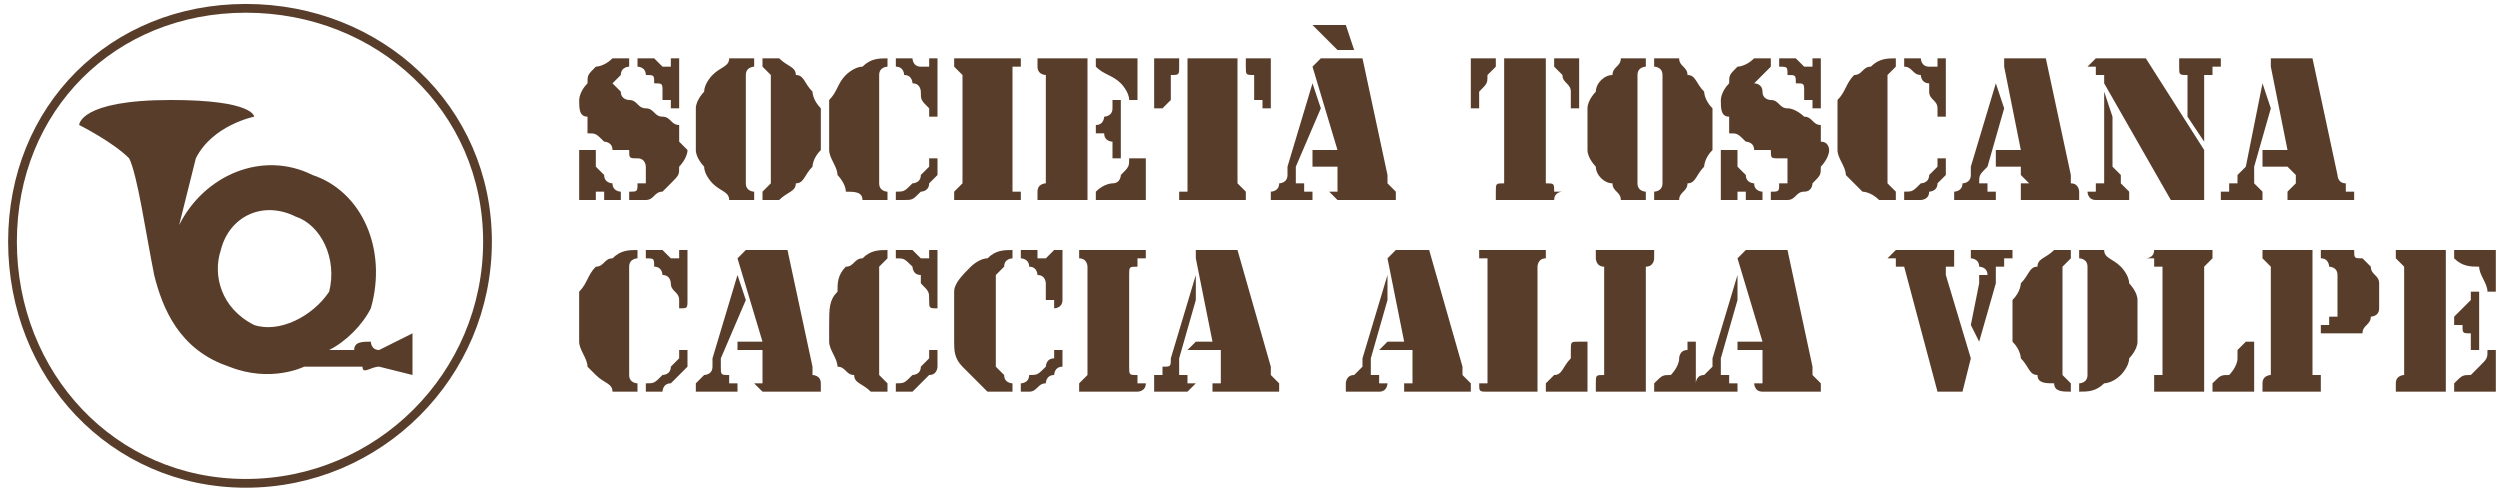 <?xml version="1.0" encoding="UTF-8"?>
<!DOCTYPE svg PUBLIC "-//W3C//DTD SVG 1.1//EN" "http://www.w3.org/Graphics/SVG/1.1/DTD/svg11.dtd">
<!-- Creator: CorelDRAW X7 -->
<svg xmlns="http://www.w3.org/2000/svg" xml:space="preserve" width="300px" height="59px" version="1.1" style="shape-rendering:geometricPrecision; text-rendering:geometricPrecision; image-rendering:optimizeQuality; fill-rule:evenodd; clip-rule:evenodd"
viewBox="0 0 299 59"
 xmlns:xlink="http://www.w3.org/1999/xlink">
 <defs>
  <style type="text/css">
   <![CDATA[
    .str0 {stroke:#593D2B;stroke-width:1.05}
    .fil1 {fill:none}
    .fil2 {fill:#593D2B}
    .fil0 {fill:#593D2B;fill-rule:nonzero}
   ]]>
  </style>
 </defs>
 <g id="Livello_x0020_1">
  <g id="_294874104">
   <path class="fil0" d="M75 7c-1,0 -2,0 -2,0 -1,1 -2,1 -2,1 -1,1 -1,1 -1,2 -1,1 -1,2 -1,2 0,1 0,2 1,2 0,1 0,1 0,2 1,0 1,0 2,1 0,0 1,0 1,1 1,0 1,0 2,0 0,1 0,1 1,1 0,0 0,0 0,0 1,0 1,1 1,1 0,0 0,1 0,1 0,0 0,1 0,1 0,0 0,0 -1,0 0,1 0,1 -1,1l0 1c1,0 2,0 2,0 1,0 1,-1 2,-1 0,0 1,-1 1,-1 1,-1 1,-1 1,-2 0,0 1,-1 1,-2 0,0 -1,-1 -1,-1 0,-1 0,-1 0,-2 -1,0 -1,-1 -2,-1 -1,0 -1,-1 -2,-1 -1,0 -1,-1 -2,-1 0,0 -1,0 -1,-1 0,0 0,0 0,0 -1,-1 -1,-1 -1,-1 0,0 1,-1 1,-1 0,0 0,0 0,0 0,-1 1,-1 1,-1l0 -1zm6 1c0,0 0,0 0,0 0,0 0,-1 0,-1 0,0 0,0 0,0 0,0 -1,0 -1,0 0,0 0,0 0,0 0,0 0,0 0,0 0,0 0,1 0,1 -1,0 -1,0 -1,0 0,0 0,0 0,0 0,0 -1,-1 -1,-1 0,0 -1,0 -1,0 0,0 -1,0 -1,0l0 1c0,0 1,0 1,1 1,0 1,0 1,1 1,0 1,0 1,1 0,0 0,0 0,1 0,0 0,0 1,0 0,0 0,1 0,1 0,0 0,0 0,0 0,0 1,0 1,0 0,-1 0,-1 0,-1 0,0 0,0 0,0l0 -4zm-12 15c0,0 0,0 0,0 0,0 0,1 0,1 0,0 0,0 1,0 0,0 0,0 0,0 0,0 0,0 0,0 0,0 0,0 1,0 0,0 0,0 0,-1 0,0 0,0 0,0 0,0 1,0 1,0 0,1 0,1 0,1 1,0 1,0 1,0 0,0 1,0 1,0l0 -1c0,0 -1,0 -1,-1 0,0 -1,0 -1,-1 0,0 -1,-1 -1,-1 0,-1 0,-1 0,-1 0,-1 0,-1 0,-1 0,0 0,0 -1,0 0,0 0,0 0,0 0,0 0,0 0,0 -1,0 -1,0 -1,0 0,1 0,1 0,1l0 4zm21 -16c-1,0 -2,0 -3,0 0,1 -1,1 -2,2 0,0 -1,1 -1,2 0,0 -1,1 -1,2 0,1 0,2 0,3 0,0 0,1 0,2 0,1 1,2 1,2 0,1 1,2 1,2 1,1 2,1 2,2 1,0 2,0 3,0l0 -1c0,0 -1,0 -1,-1 0,0 0,0 0,0 0,0 0,-1 0,-1l0 -11c0,0 0,-1 0,-1 0,0 0,0 0,0 0,-1 1,-1 1,-1l0 -1zm1 17c1,0 2,0 2,0 1,-1 2,-1 2,-2 1,0 1,-1 2,-2 0,0 0,-1 1,-2 0,-1 0,-2 0,-2 0,-1 0,-2 0,-3 -1,-1 -1,-2 -1,-2 -1,-1 -1,-2 -2,-2 0,-1 -1,-1 -2,-2 0,0 -1,0 -2,0l0 1c0,0 0,0 1,1 0,0 0,0 0,0 0,0 0,1 0,1l0 11c0,0 0,1 0,1 0,0 0,0 0,0 -1,1 -1,1 -1,1l0 1zm16 -16c1,0 1,1 1,1 1,0 1,1 1,1 1,0 1,1 1,1 0,1 0,1 1,2 0,0 0,0 0,0 0,0 0,0 0,1 0,0 0,0 0,0 1,0 1,0 1,0 0,-1 0,-1 0,-1 0,0 0,0 0,0 0,0 0,0 0,0l0 -5c0,0 0,0 0,-1 0,0 0,0 0,0 0,0 0,0 0,0 0,0 0,0 -1,0 0,0 0,0 0,0 0,0 0,0 0,0 0,0 0,1 0,1 -1,0 -1,0 -1,0 0,0 0,0 0,0 -1,0 -1,-1 -1,-1 -1,0 -1,0 -1,0 -1,0 -1,0 -1,0l0 1zm4 12c0,0 -1,1 -1,1 0,1 -1,1 -1,1 -1,1 -1,1 -2,1l0 1c1,0 1,0 1,0 1,0 1,0 2,-1 0,0 1,0 1,-1 0,0 1,-1 1,-1 0,0 0,-1 0,-1 0,0 0,0 0,-1 0,0 0,0 0,0 0,0 0,0 -1,0 0,0 0,0 0,0 0,0 0,0 0,0 0,0 0,1 0,1zm-5 3c0,0 -1,0 -1,-1 0,0 0,0 0,0 0,-1 0,-1 0,-1l0 -11c0,0 0,0 0,-1 0,0 0,0 0,0 0,-1 1,-1 1,-1l0 -1c-1,0 -2,0 -3,1 -1,0 -2,1 -2,1 -1,1 -1,2 -2,3 0,1 0,3 0,4 0,1 0,2 0,2 0,1 1,2 1,3 0,0 1,1 1,2 1,0 2,0 2,1 1,0 2,0 3,0l0 -1zm15 -13c0,-1 0,-1 0,-1 0,0 0,0 0,0 0,0 0,0 0,-1 1,0 1,0 1,0 0,0 0,0 0,0 0,0 0,0 0,-1 0,0 0,0 0,0 -1,0 -1,0 -1,0 0,0 0,0 0,0l-6 0c0,0 0,0 0,0 0,0 -1,0 -1,0 0,0 0,0 0,0 0,1 0,1 0,1 0,0 0,0 0,0 0,0 0,0 0,0 1,1 1,1 1,1 0,0 0,0 0,0 0,0 0,0 0,1l0 11c0,1 0,1 0,1 0,0 0,0 0,0 0,0 0,0 -1,1 0,0 0,0 0,0 0,0 0,0 0,0 0,0 0,0 0,1 0,0 0,0 0,0 0,0 1,0 1,0 0,0 0,0 0,0l6 0c0,0 0,0 0,0 0,0 0,0 1,0 0,0 0,0 0,0 0,-1 0,-1 0,-1 0,0 0,0 0,0 0,0 0,0 -1,0 0,-1 0,-1 0,-1 0,0 0,0 0,0 0,0 0,0 0,-1l0 -11zm3 -2c0,0 0,0 0,0 0,0 0,0 0,0 0,1 1,1 1,1 0,0 0,0 0,0 0,0 0,0 0,1l0 11c0,1 0,1 0,1 0,0 0,0 0,0 0,0 -1,0 -1,1 0,0 0,0 0,0 0,0 0,0 0,0 0,0 0,0 0,1 0,0 0,0 0,0 0,0 0,0 0,0 0,0 1,0 1,0l5 0 0 -17 -5 0c0,0 -1,0 -1,0 0,0 0,0 0,0 0,0 0,0 0,0 0,1 0,1 0,1zm7 0c1,1 2,1 3,2 0,0 1,1 1,2 0,0 0,0 0,0 0,0 1,0 1,0 0,0 0,0 0,0 0,0 0,0 0,0 0,0 0,0 0,0l0 -5 -5 0 0 1zm0 16l6 0 0 -5c0,0 0,0 0,0 0,0 0,0 0,0 -1,0 -1,0 -1,0 0,0 0,0 0,0 0,0 0,0 0,0 0,0 -1,0 -1,0 0,0 0,0 0,0 0,1 0,1 -1,2 0,0 0,1 -1,1 0,0 -1,0 -2,1l0 1zm0 -8c1,0 1,0 1,0 0,1 1,1 1,1 0,0 0,1 0,1 0,0 0,0 0,0 0,0 0,1 0,1 0,0 1,0 1,0 0,0 0,0 0,0 0,-1 0,-1 0,-1 0,0 0,0 0,0 0,0 0,0 0,0l0 -5c0,0 0,0 0,0 0,0 0,-1 0,-1 0,0 0,0 0,0 0,0 0,0 0,0 0,0 -1,0 -1,0 0,0 0,0 0,0 0,0 0,1 0,1 0,0 0,0 0,0 0,1 -1,1 -1,1 0,0 0,1 -1,1l0 1zm11 5c0,1 0,1 0,1 0,0 0,0 0,0 0,0 0,0 0,1 -1,0 -1,0 -1,0 0,0 0,0 0,0 0,0 0,0 0,1 0,0 0,0 0,0 1,0 1,0 1,0 0,0 0,0 0,0l6 0c0,0 0,0 0,0 0,0 1,0 1,0 0,0 0,0 0,0 0,-1 0,-1 0,-1 0,0 0,0 0,0 0,0 0,0 0,0 -1,-1 -1,-1 -1,-1 0,0 0,0 0,0 0,0 0,0 0,-1l0 -14 -6 0 0 14zm10 -14l-3 0 0 1c0,1 0,1 1,1 0,1 0,1 0,2 0,0 0,1 0,1 0,0 0,0 1,0 0,1 0,1 0,1 0,0 0,0 0,0 0,0 1,0 1,0 0,0 0,0 0,0 0,0 0,0 0,0 0,-1 0,-1 0,-1l0 -5zm-14 5c0,0 0,0 0,1 0,0 0,0 0,0 0,0 0,0 0,0 1,0 1,0 1,0 0,0 0,0 0,0 0,0 0,0 1,-1 0,0 0,0 0,0 0,0 0,-1 0,-1 0,-1 0,-1 0,-2 1,0 1,0 1,-1l0 -1 -3 0 0 5zm19 -2l0 0 -3 10c0,1 0,1 0,1 0,1 -1,1 -1,1 0,0 0,0 0,0 0,1 -1,1 -1,1 0,0 0,0 0,0 0,0 0,0 0,0 0,0 0,0 0,1 0,0 0,0 0,0 0,0 1,0 1,0 0,0 0,0 0,0l3 0c0,0 0,0 0,0 0,0 0,0 1,0 0,0 0,-1 0,-1 0,0 0,0 0,0 0,0 0,0 -1,0 0,0 0,0 0,0 0,-1 0,-1 0,-1 -1,0 -1,0 -1,0 0,-1 0,-1 0,-2l3 -7 -1 -3zm3 11c0,1 0,1 0,1 0,0 0,0 0,0 0,0 0,1 0,1 0,0 0,0 0,0 0,0 -1,0 -1,0 0,0 1,1 1,1 0,0 0,0 0,0 0,0 0,0 1,0l5 0c0,0 0,0 0,0 1,0 1,0 1,0 0,0 0,0 0,0 0,0 0,-1 0,-1 0,0 0,0 0,0 0,0 0,0 0,0 0,0 -1,-1 -1,-1 0,0 0,0 0,0 0,0 0,-1 0,-1l-3 -14 -5 0 -1 1 3 10 -3 0 0 2 3 0 0 1zm1 -18l-4 0 3 3 2 0 -1 -3zm19 18c0,1 0,1 0,1 0,0 0,0 0,0 -1,0 -1,0 -1,1 0,0 0,0 0,0 0,0 0,0 0,0 0,0 0,0 0,1 0,0 0,0 0,0 0,0 0,0 0,0 0,0 0,0 0,0l7 0c0,0 0,0 0,0 0,0 0,0 0,0 0,0 0,0 0,0 0,-1 1,-1 1,-1 0,0 -1,0 -1,0 0,0 0,0 0,0 0,-1 0,-1 -1,-1 0,0 0,0 0,0 0,0 0,0 0,-1l0 -14 -5 0 0 14zm9 -14l-3 0 0 1c1,1 1,1 1,1 0,1 1,1 1,2 0,0 0,1 0,1 0,0 0,0 0,0 0,1 0,1 0,1 0,0 1,0 1,0 0,0 0,0 0,0 0,0 0,0 0,0 0,0 0,0 0,0 0,-1 0,-1 0,-1l0 -5zm-13 5c0,0 0,0 0,1 0,0 0,0 0,0 0,0 0,0 0,0 0,0 0,0 0,0 1,0 1,0 1,0 0,0 0,0 0,-1 0,0 0,0 0,0 0,0 0,-1 0,-1 1,-1 1,-1 1,-2 0,0 0,0 1,-1l0 -1 -3 0 0 5zm21 -5c-1,0 -2,0 -3,0 0,1 -1,1 -1,2 -1,0 -2,1 -2,2 0,0 -1,1 -1,2 0,1 0,2 0,3 0,0 0,1 0,2 0,1 1,2 1,2 0,1 1,2 2,2 0,1 1,1 1,2 1,0 2,0 3,0l0 -1c0,0 -1,0 -1,-1 0,0 0,0 0,0 0,0 0,-1 0,-1l0 -11c0,0 0,-1 0,-1 0,0 0,0 0,0 0,-1 1,-1 1,-1l0 -1zm1 17c1,0 2,0 3,0 0,-1 1,-1 1,-2 1,0 1,-1 2,-2 0,0 0,-1 1,-2 0,-1 0,-2 0,-2 0,-1 0,-2 0,-3 -1,-1 -1,-2 -1,-2 -1,-1 -1,-2 -2,-2 0,-1 -1,-1 -1,-2 -1,0 -2,0 -3,0l0 1c0,0 1,0 1,1 0,0 0,0 0,0 0,0 0,1 0,1l0 11c0,0 0,1 0,1 0,0 0,0 0,0 0,1 -1,1 -1,1l0 1zm14 -17c-1,0 -2,0 -2,0 -1,1 -2,1 -2,1 -1,1 -1,1 -1,2 -1,1 -1,2 -1,2 0,1 0,2 1,2 0,1 0,1 0,2 1,0 1,0 2,1 0,0 1,0 1,1 1,0 1,0 2,0 0,1 0,1 1,1 0,0 0,0 1,0 0,0 0,1 0,1 0,0 0,1 0,1 0,0 0,1 0,1 0,0 0,0 -1,0 0,1 0,1 -1,1l0 1c1,0 2,0 2,0 1,0 1,-1 2,-1 1,0 1,-1 1,-1 1,-1 1,-1 1,-2 0,0 1,-1 1,-2 0,0 0,-1 -1,-1 0,-1 0,-1 0,-2 -1,0 -1,-1 -2,-1 0,0 -1,-1 -2,-1 -1,0 -1,-1 -2,-1 0,0 -1,0 -1,-1 0,0 0,0 0,0 0,-1 -1,-1 -1,-1 0,0 1,-1 1,-1 0,0 0,0 0,0 1,-1 1,-1 1,-1l0 -1zm6 1c0,0 0,0 0,0 0,0 0,-1 0,-1 0,0 0,0 0,0 0,0 -1,0 -1,0 0,0 0,0 0,0 0,0 0,0 0,0 0,0 0,1 0,1 -1,0 -1,0 -1,0 0,0 0,0 0,0 0,0 -1,-1 -1,-1 0,0 -1,0 -1,0 0,0 -1,0 -1,0l0 1c1,0 1,0 1,1 1,0 1,0 1,1 1,0 1,0 1,1 0,0 0,0 0,1 0,0 0,0 1,0 0,0 0,1 0,1 0,0 0,0 0,0 0,0 1,0 1,0 0,-1 0,-1 0,-1 0,0 0,0 0,0l0 -4zm-12 15c0,0 0,0 0,0 0,0 0,1 0,1 0,0 1,0 1,0 0,0 0,0 0,0 0,0 0,0 0,0 0,0 0,0 1,0 0,0 0,0 0,-1 0,0 0,0 0,0 0,0 1,0 1,0 0,1 0,1 0,1 1,0 1,0 1,0 1,0 1,0 1,0l0 -1c0,0 -1,0 -1,-1 0,0 -1,0 -1,-1 0,0 -1,-1 -1,-1 0,-1 0,-1 0,-1 0,-1 0,-1 0,-1 0,0 0,0 -1,0 0,0 0,0 0,0 0,0 0,0 0,0 -1,0 -1,0 -1,0 0,1 0,1 0,1l0 4z"/>
   <path class="fil0" d="M228 8c1,0 1,1 2,1 0,0 0,1 1,1 0,0 0,1 0,1 0,1 1,1 1,2 0,0 0,0 0,0 0,0 0,0 0,1 0,0 0,0 1,0 0,0 0,0 0,0 0,-1 0,-1 0,-1 0,0 0,0 0,0 0,0 0,0 0,0l0 -5c0,0 0,0 0,-1 0,0 0,0 0,0 0,0 0,0 0,0 0,0 0,0 0,0 -1,0 -1,0 -1,0 0,0 0,0 0,0 0,0 0,1 0,1 0,0 -1,0 -1,0 0,0 0,0 0,0 -1,0 -1,-1 -1,-1 0,0 -1,0 -1,0 0,0 -1,0 -1,0l0 1zm4 12c0,0 -1,1 -1,1 0,1 -1,1 -1,1 -1,1 -1,1 -2,1l0 1c1,0 1,0 2,0 0,0 1,0 1,-1 0,0 1,0 1,-1 0,0 1,-1 1,-1 0,0 0,-1 0,-1 0,0 0,0 0,-1 0,0 0,0 0,0 0,0 0,0 0,0 -1,0 -1,0 -1,0 0,0 0,0 0,0 0,0 0,1 0,1zm-5 3c0,0 0,0 -1,-1 0,0 0,0 0,0 0,-1 0,-1 0,-1l0 -11c0,0 0,0 0,-1 0,0 0,0 0,0 1,-1 1,-1 1,-1l0 -1c-1,0 -2,0 -3,1 -1,0 -1,1 -2,1 -1,1 -1,2 -2,3 0,1 0,3 0,4 0,1 0,2 0,2 0,1 1,2 1,3 0,0 1,1 2,2 0,0 1,0 2,1 0,0 1,0 2,0l0 -1zm12 -13l0 0 -3 10c0,1 0,1 0,1 0,1 -1,1 -1,1 0,0 0,0 0,0 0,1 -1,1 -1,1 0,0 0,0 0,0 0,0 0,0 0,0 0,0 0,0 0,1 0,0 0,0 0,0 1,0 1,0 1,0 0,0 0,0 0,0l3 0c0,0 0,0 0,0 0,0 1,0 1,0 0,0 0,-1 0,-1 0,0 0,0 0,0 0,0 0,0 0,0 -1,0 -1,0 -1,0 0,-1 0,-1 0,-1 -1,0 -1,0 -1,0 0,-1 0,-1 1,-2l2 -7 -1 -3zm3 11c1,1 1,1 1,1 0,0 -1,0 -1,0 0,0 0,1 0,1 0,0 0,0 0,0 0,0 0,0 0,0 0,0 0,1 0,1 0,0 0,0 0,0 0,0 1,0 1,0l5 0c0,0 0,0 1,0 0,0 0,0 0,0 0,0 0,0 0,0 0,0 0,-1 0,-1 0,0 0,0 0,0 0,0 0,0 0,0 0,0 0,-1 -1,-1 0,0 0,0 0,0 0,0 0,-1 0,-1l-3 -14 -5 0 0 1 2 10 -3 0 0 2 3 0 0 1zm10 -1c0,1 0,1 0,1 0,1 0,1 0,1 -1,0 -1,0 -1,0 0,1 0,1 0,1 0,0 0,0 -1,0 0,0 0,0 0,0 0,0 0,1 1,1 0,0 0,0 0,0 0,0 0,0 0,0 0,0 0,0 1,0l2 0c0,0 0,0 0,0 1,0 1,0 1,0 0,0 0,0 0,0 0,0 0,-1 0,-1 0,0 0,0 0,0 0,0 0,0 0,0 0,0 0,0 -1,-1 0,0 0,0 0,0 0,0 0,0 0,-1 0,0 0,0 -1,-1l0 -6 -1 -3 0 0 0 9zm10 -6l2 3 0 0 0 -6c0,0 0,-1 0,-1 0,0 0,-1 0,-1 0,0 1,0 1,0 0,0 0,0 0,-1 0,0 0,0 0,0 1,0 1,0 1,0 0,0 0,0 0,-1 -1,0 -1,0 -1,0 0,0 0,0 0,0 0,0 0,0 0,0l-3 0c0,0 -1,0 -1,0 0,0 0,0 0,0 0,0 0,0 0,0 0,1 0,1 0,1 0,0 0,0 0,0 0,0 0,0 0,0 0,1 0,1 1,1 0,0 0,0 0,0 0,0 0,1 0,1 0,0 0,1 0,1l0 3zm-5 -7l-5 0c-1,0 -1,0 -1,0 0,0 0,0 0,0 0,0 -1,1 -1,1 0,0 0,0 1,0 0,0 0,0 0,0 0,1 0,1 0,1 0,0 1,0 1,0 0,0 0,0 0,0 0,0 0,1 0,1l8 14 4 0 0 -6 -7 -11zm14 3l0 0 -2 10c-1,1 -1,1 -1,1 0,1 0,1 0,1 -1,0 -1,0 -1,0 0,1 0,1 0,1 0,0 -1,0 -1,0 0,0 0,0 0,0 0,0 0,0 0,1 0,0 1,0 1,0 0,0 0,0 0,0 0,0 0,0 0,0l3 0c0,0 0,0 1,0 0,0 0,0 0,0 0,0 0,-1 0,-1 0,0 0,0 0,0 0,0 0,0 0,0 0,0 0,0 0,0 -1,-1 -1,-1 -1,-1 0,0 0,0 0,0 0,-1 0,-1 0,-2l2 -7 -1 -3zm4 11c0,1 0,1 0,1 0,0 0,0 0,0 0,0 -1,1 -1,1 0,0 0,0 0,0 0,0 0,0 0,0 0,0 0,1 0,1 0,0 0,0 0,0 1,0 1,0 1,0l5 0c1,0 1,0 1,0 0,0 0,0 0,0 0,0 1,0 1,0 0,0 0,-1 0,-1 0,0 0,0 0,0 -1,0 -1,0 -1,0 0,0 0,-1 0,-1 0,0 0,0 0,0 -1,0 -1,-1 -1,-1l-3 -14 -5 0 0 1 2 10 -3 0 0 2 3 0 1 1zm-198 10c1,0 1,0 1,1 1,0 1,1 1,1 1,0 1,1 1,1 0,1 1,1 1,2 0,0 0,0 0,0 0,0 0,0 0,0 0,1 0,1 0,1 1,0 1,0 1,-1 0,0 0,0 0,0 0,0 0,0 0,0 0,0 0,0 0,0l0 -5c0,0 0,-1 0,-1 0,0 0,0 0,0 0,0 0,0 0,0 0,0 0,0 -1,0 0,0 0,0 0,0 0,0 0,0 0,0 0,0 0,1 0,1 0,0 -1,0 -1,0 0,0 0,0 0,0 -1,-1 -1,-1 -1,-1 -1,0 -1,0 -1,0 0,0 -1,0 -1,0l0 1zm4 12c0,0 -1,1 -1,1 0,1 -1,1 -1,1 -1,1 -1,1 -2,1l0 1c1,0 1,0 2,0 0,0 0,-1 1,-1 0,0 1,-1 1,-1 0,0 1,-1 1,-1 0,-1 0,-1 0,-1 0,0 0,-1 0,-1 0,0 0,0 0,0 0,0 0,0 -1,0 0,0 0,0 0,0 0,0 0,0 0,0 0,0 0,1 0,1zm-5 3c0,0 -1,0 -1,-1 0,0 0,0 0,0 0,-1 0,-1 0,-1l0 -11c0,0 0,0 0,-1 0,0 0,0 0,0 0,-1 1,-1 1,-1l0 -1c-1,0 -2,0 -3,1 -1,0 -1,1 -2,1 -1,1 -1,2 -2,3 0,1 0,2 0,4 0,1 0,2 0,2 0,1 1,2 1,3 0,0 1,1 1,1 1,1 2,1 2,2 1,0 2,0 3,0l0 -1zm12 -13l0 0 -3 10c0,1 0,1 0,1 0,1 -1,1 -1,1 0,0 0,0 0,0 0,0 -1,1 -1,1 0,0 0,0 0,0 0,0 0,0 0,0 0,0 0,0 0,1 0,0 0,0 0,0 0,0 1,0 1,0 0,0 0,0 0,0l3 0c0,0 0,0 0,0 0,0 0,0 1,0 0,0 0,-1 0,-1 0,0 0,0 0,0 0,0 0,0 -1,0 0,0 0,0 0,-1 0,0 0,0 0,0 -1,0 -1,0 -1,-1 0,0 0,0 0,-1l3 -7 -1 -3zm3 11c0,0 0,1 0,1 0,0 0,0 0,0 0,0 0,0 0,1 0,0 0,0 0,0 -1,0 -1,0 -1,0 0,0 1,1 1,1 0,0 0,0 0,0 0,0 0,0 1,0l5 0c0,0 0,0 0,0 1,0 1,0 1,0 0,0 0,0 0,0 0,-1 0,-1 0,-1 0,0 0,0 0,0 0,0 0,0 0,0 0,-1 -1,-1 -1,-1 0,0 0,0 0,0 0,0 0,-1 0,-1l-3 -14 -5 0 -1 1 3 10 -3 0 0 1 3 0 0 2zm16 -13c1,0 1,0 2,1 0,0 0,1 1,1 0,0 0,1 0,1 1,1 1,1 1,2 0,0 0,0 0,0 0,0 0,0 0,0 0,1 0,1 1,1 0,0 0,0 0,-1 0,0 0,0 0,0 0,0 0,0 0,0 0,0 0,0 0,0l0 -5c0,0 0,-1 0,-1 0,0 0,0 0,0 0,0 0,0 0,0 0,0 0,0 0,0 -1,0 -1,0 -1,0 0,0 0,0 0,0 0,0 0,1 0,1 0,0 0,0 -1,0 0,0 0,0 0,0 -1,-1 -1,-1 -1,-1 0,0 -1,0 -1,0 0,0 -1,0 -1,0l0 1zm4 12c0,0 -1,1 -1,1 0,1 -1,1 -1,1 -1,1 -1,1 -2,1l0 1c1,0 1,0 2,0 0,0 1,-1 1,-1 0,0 1,-1 1,-1 1,0 1,-1 1,-1 0,-1 0,-1 0,-1 0,0 0,-1 0,-1 0,0 0,0 0,0 0,0 0,0 0,0 -1,0 -1,0 -1,0 0,0 0,0 0,0 0,0 0,1 0,1zm-5 3c0,0 0,0 -1,-1 0,0 0,0 0,0 0,-1 0,-1 0,-1l0 -11c0,0 0,0 0,-1 0,0 0,0 0,0 1,-1 1,-1 1,-1l0 -1c-1,0 -2,0 -3,1 -1,0 -1,1 -2,1 -1,1 -1,2 -1,3 -1,1 -1,2 -1,4 0,1 0,2 0,2 0,1 1,2 1,3 1,0 1,1 2,1 0,1 1,1 2,2 0,0 1,0 2,0l0 -1zm16 -15c0,0 1,0 1,1 1,0 1,1 1,1 1,0 1,1 1,1 0,1 0,1 0,2 0,0 0,0 1,0 0,0 0,0 0,0 0,1 0,1 0,1 0,0 1,0 1,-1 0,0 0,0 0,0 0,0 0,0 0,0 0,0 0,0 0,0l0 -5c0,0 0,-1 0,-1 0,0 0,0 0,0 0,0 0,0 0,0 0,0 -1,0 -1,0 0,0 0,0 0,0 0,0 0,0 0,0 0,0 -1,1 -1,1 0,0 0,0 0,0 0,0 0,0 -1,0 0,-1 0,-1 0,-1 -1,0 -1,0 -1,0 -1,0 -1,0 -1,0l0 1zm4 12c-1,0 -1,1 -1,1 -1,1 -1,1 -2,1 0,1 -1,1 -1,1l0 1c0,0 1,0 1,0 1,0 1,-1 2,-1 0,0 0,-1 1,-1 0,0 0,-1 1,-1 0,-1 0,-1 0,-1 0,0 0,-1 0,-1 0,0 0,0 0,0 0,0 -1,0 -1,0 0,0 0,0 0,0 0,0 0,0 0,0 0,0 0,1 0,1zm-5 3c0,0 -1,0 -1,-1 0,0 0,0 0,0 -1,-1 -1,-1 -1,-1l0 -11c0,0 0,0 1,-1 0,0 0,0 0,0 0,-1 1,-1 1,-1l0 -1c-1,0 -2,0 -3,1 -1,0 -2,1 -2,1 -1,1 -2,2 -2,3 0,1 0,2 0,4 0,1 0,2 0,2 0,1 0,2 1,3 0,0 1,1 1,1 1,1 1,1 2,2 1,0 2,0 3,0l0 -1zm14 -13c0,-1 0,-1 1,-1 0,0 0,0 0,0 0,0 0,-1 0,-1 0,0 1,0 1,0 0,0 0,0 0,0 0,0 0,0 0,-1 0,0 -1,0 -1,0 0,0 0,0 0,0 0,0 0,0 0,0l-6 0c0,0 0,0 -1,0 0,0 0,0 0,0 0,0 0,0 0,0 0,1 0,1 0,1 0,0 0,0 0,0 0,0 0,0 0,0 1,0 1,1 1,1 0,0 0,0 0,0 0,0 0,0 0,1l0 11c0,1 0,1 0,1 0,0 0,0 0,0 0,0 0,0 -1,1 0,0 0,0 0,0 0,0 0,0 0,0 0,0 0,0 0,0 0,1 0,1 0,1 0,0 0,0 0,0 1,0 1,0 1,0l6 0c0,0 0,0 0,0 0,0 0,0 0,0 0,0 1,0 1,-1 0,0 0,0 0,0 0,0 0,0 0,0 0,0 -1,0 -1,0 0,-1 0,-1 0,-1 0,0 0,0 0,0 -1,0 -1,0 -1,-1l0 -11zm8 0l0 0 -3 10c0,1 0,1 -1,1 0,1 0,1 0,1 0,0 0,0 -1,0 0,0 0,1 0,1 0,0 0,0 0,0 0,0 0,0 0,0 0,0 0,0 0,1 0,0 0,0 0,0 0,0 0,0 0,0 1,0 1,0 1,0l2 0c1,0 1,0 1,0 0,0 0,0 0,0 0,0 1,-1 1,-1 0,0 -1,0 -1,0 0,0 0,0 0,0 0,0 0,0 0,-1 0,0 -1,0 -1,0 0,0 0,0 0,-1 0,0 0,0 0,-1l2 -7 0 -3zm3 11c0,0 0,1 0,1 0,0 0,0 0,0 0,0 0,0 0,1 -1,0 -1,0 -1,0 0,0 0,0 0,0 0,0 0,1 0,1 0,0 1,0 1,0 0,0 0,0 0,0l6 0c0,0 0,0 0,0 0,0 0,0 1,0 0,0 0,0 0,0 0,-1 0,-1 0,-1 0,0 0,0 0,0 0,0 0,0 0,0 -1,-1 -1,-1 -1,-1 0,0 0,0 0,0 0,0 0,-1 0,-1l-4 -14 -5 0 0 1 2 10 -2 0 -1 1 4 0 0 2zm20 -11l0 0 -3 10c0,1 0,1 0,1 -1,1 -1,1 -1,1 0,0 0,0 0,0 -1,0 -1,1 -1,1 0,0 0,0 0,0 0,0 0,0 0,0 0,0 0,0 0,1 0,0 0,0 0,0 0,0 0,0 1,0 0,0 0,0 0,0l2 0c1,0 1,0 1,0 0,0 0,0 0,0 1,0 1,-1 1,-1 0,0 0,0 0,0 -1,0 -1,0 -1,0 0,0 0,0 0,-1 0,0 -1,0 -1,0 0,0 0,0 0,-1 0,0 0,0 0,-1l2 -7 0 -3zm3 11c0,0 0,1 0,1 0,0 0,0 0,0 0,0 0,0 0,1 0,0 -1,0 -1,0 0,0 0,0 0,0 0,0 0,1 0,1 1,0 1,0 1,0 0,0 0,0 0,0l6 0c0,0 0,0 0,0 0,0 1,0 1,0 0,0 0,0 0,0 0,-1 0,-1 0,-1 0,0 0,0 0,0 0,0 0,0 0,0 -1,-1 -1,-1 -1,-1 0,0 0,0 0,0 0,0 0,-1 0,-1l-4 -14 -4 0 -1 1 2 10 -2 0 -1 1 4 0 0 2z"/>
   <path class="fil0" d="M184 33c0,-1 0,-1 0,-1 0,0 0,0 0,0 0,0 0,-1 1,-1 0,0 0,0 0,0 0,0 0,0 0,0 0,0 0,0 0,-1 0,0 0,0 0,0 0,0 0,0 0,0 -1,0 -1,0 -1,0l-6 0c0,0 0,0 0,0 0,0 0,0 0,0 -1,0 -1,0 -1,0 0,1 0,1 0,1 0,0 0,0 0,0 0,0 1,0 1,0 0,0 0,1 0,1 0,0 0,0 0,0 0,0 0,0 0,1l0 11c0,1 0,1 0,1 0,0 0,0 0,0 0,0 0,0 0,1 0,0 -1,0 -1,0 0,0 0,0 0,0 0,0 0,0 0,0 0,1 0,1 1,1 0,0 0,0 0,0 0,0 0,0 0,0l6 0 0 -14zm1 14l5 0 0 -5c0,0 0,0 0,-1 0,0 0,0 -1,0 0,0 0,0 0,0 0,0 0,0 0,0 -1,0 -1,0 -1,1 0,0 0,1 0,1 -1,1 -1,2 -2,2 0,0 0,0 -1,1l0 1zm12 -14c0,-1 0,-1 0,-1 0,0 0,0 0,0 1,0 1,-1 1,-1 0,0 0,0 0,0 0,0 0,0 0,0 0,0 0,0 0,-1 0,0 0,0 0,0 0,0 0,0 0,0 0,0 0,0 0,0l-7 0c0,0 0,0 0,0 0,0 0,0 0,0 0,0 0,0 0,0 0,1 0,1 0,1 0,0 0,0 0,0 0,0 0,0 0,0 0,0 0,1 1,1 0,0 0,0 0,0 0,0 0,0 0,1l0 11c0,1 0,1 0,1 0,0 0,0 0,0 -1,0 -1,0 -1,1 0,0 0,0 0,0 0,0 0,0 0,0 0,0 0,0 0,0 0,1 0,1 0,1 0,0 0,0 0,0 0,0 0,0 0,0l6 0 0 -14zm1 14l5 0 0 -5c0,0 0,0 0,-1 0,0 0,0 0,0 0,0 0,0 -1,0 0,0 0,0 0,0 0,0 0,0 0,1 -1,0 -1,1 -1,1 0,1 -1,2 -1,2 -1,0 -1,0 -2,1l0 1zm10 -14l0 0 -3 10c0,1 0,1 0,1 -1,1 -1,1 -1,1 0,0 0,0 0,0 -1,0 -1,1 -1,1 0,0 0,0 0,0 0,0 0,0 0,0 0,0 0,0 0,1 0,0 0,0 0,0 0,0 0,0 1,0 0,0 0,0 0,0l3 0c0,0 0,0 0,0 0,0 0,0 1,0 0,0 0,-1 0,-1 0,0 0,0 0,0 0,0 -1,0 -1,0 0,0 0,0 0,-1 0,0 0,0 -1,0 0,0 0,0 0,-1 0,0 0,0 0,-1l2 -7 0 -3zm3 11c0,0 0,1 0,1 0,0 0,0 0,0 0,0 0,0 0,1 0,0 0,0 -1,0 0,0 0,0 0,0 0,0 0,1 1,1 0,0 0,0 0,0 0,0 0,0 0,0l6 0c0,0 0,0 0,0 1,0 1,0 1,0 0,0 0,0 0,0 0,-1 0,-1 0,-1 0,0 0,0 0,0 0,0 0,0 0,0 -1,-1 -1,-1 -1,-1 0,0 0,0 0,0 0,0 0,-1 0,-1l-3 -14 -5 0 -1 1 3 10 -3 0 0 1 3 0 0 2zm25 -1l-3 -10c0,0 0,0 0,0 0,0 0,-1 0,-1 0,0 0,0 0,0 0,0 0,0 0,0 1,0 1,0 1,0 0,0 0,-1 0,-1 0,0 0,0 0,0 0,0 0,0 0,0 0,0 0,-1 0,-1 0,0 0,0 0,0 0,0 -1,0 -1,0 0,0 0,0 0,0l-5 0c0,0 0,0 -1,0 0,0 0,0 0,0 0,0 0,0 0,0 -1,1 -1,1 -1,1 0,0 0,0 1,0 0,0 0,0 0,0 0,1 0,1 0,1 0,0 0,0 0,0 0,0 1,0 1,0l4 15 3 0 1 -4zm1 -2l0 0 2 -7c0,0 0,-1 0,-1 0,0 0,0 0,-1 0,0 0,0 0,0 1,0 1,0 1,0 0,0 0,0 0,-1 0,0 1,0 1,0 0,0 0,0 0,0 0,0 0,0 0,0 0,0 0,-1 0,-1 0,0 0,0 0,0 -1,0 -1,0 -1,0 0,0 0,0 0,0l-3 0c0,0 0,0 0,0 0,0 0,0 -1,0 0,0 0,0 0,0 0,1 0,1 0,1 0,0 0,0 0,0 0,0 0,0 0,0 0,0 1,0 1,1 0,0 0,0 0,0 0,0 1,0 1,1 0,0 0,0 -1,0 0,0 0,0 0,0 0,0 0,0 0,1l-1 5 1 2zm11 -11c-1,0 -2,0 -2,0 -1,1 -2,1 -2,2 -1,0 -1,1 -2,2 0,0 0,1 -1,2 0,1 0,2 0,2 0,1 0,2 0,3 1,1 1,2 1,2 1,1 1,2 2,2 0,1 1,1 2,1 0,1 1,1 2,1l0 -1c0,0 0,0 -1,-1 0,0 0,0 0,0 0,0 0,-1 0,-1l0 -11c0,-1 0,-1 0,-1 0,0 0,0 0,0 1,-1 1,-1 1,-1l0 -1zm1 17c1,0 2,0 3,-1 0,0 1,0 2,-1 0,0 1,-1 1,-2 0,0 1,-1 1,-2 0,-1 0,-2 0,-3 0,0 0,-1 0,-2 0,-1 -1,-2 -1,-2 0,-1 -1,-2 -1,-2 -1,-1 -2,-1 -2,-2 -1,0 -2,0 -3,0l0 1c0,0 1,0 1,1 0,0 0,0 0,0 0,0 0,0 0,1l0 11c0,0 0,1 0,1 0,0 0,0 0,0 0,1 -1,1 -1,1l0 1zm15 -14c0,-1 0,-1 0,-1 0,0 0,0 0,0 0,0 1,-1 1,-1 0,0 0,0 0,0 0,0 0,0 0,0 0,0 0,0 0,-1 0,0 0,0 0,0 0,0 0,0 0,0 0,0 0,0 0,0l-7 0c0,0 0,0 0,0 0,0 0,0 0,0 0,0 0,0 0,0 0,1 -1,1 -1,1 0,0 1,0 1,0 0,0 0,0 0,0 0,0 0,1 0,1 1,0 1,0 1,0 0,0 0,0 0,1l0 11c0,1 0,1 0,1 0,0 0,0 -1,0 0,0 0,0 0,1 0,0 0,0 0,0 0,0 -1,0 -1,0 0,0 1,0 1,0 0,1 0,1 0,1 0,0 0,0 0,0 0,0 0,0 0,0l6 0 0 -14zm1 14l5 0 0 -5c0,0 0,0 0,-1 0,0 0,0 0,0 0,0 -1,0 -1,0 0,0 0,0 0,0 0,0 0,0 -1,1 0,0 0,1 0,1 0,1 -1,2 -1,2 -1,0 -1,0 -2,1l0 1zm13 -16c1,0 1,1 1,1 0,0 1,0 1,1 0,0 0,0 0,1l0 3c0,0 0,0 0,1 0,0 0,0 -1,0 0,1 0,1 0,1 0,0 0,0 -1,0l0 1c1,0 2,0 2,0 1,0 1,0 2,0 0,0 0,0 1,0 0,-1 1,-1 1,-2 0,0 1,0 1,-1 0,-1 0,-1 0,-2 0,0 0,-1 0,-1 0,-1 -1,-1 -1,-2 0,0 -1,-1 -1,-1 -1,0 -1,0 -1,-1 -1,0 -1,0 -2,0 0,0 -1,0 -2,0l0 1zm-6 13c0,1 0,1 0,1 0,0 0,0 0,0 0,0 -1,0 -1,1 0,0 0,0 0,0 0,0 0,0 0,0 0,0 0,0 0,0 0,1 0,1 0,1 0,0 0,0 0,0 0,0 0,0 0,0l7 0c0,0 0,0 0,0 0,0 0,0 0,0 0,0 0,0 0,-1 1,0 1,0 1,0 0,0 0,0 -1,0 0,0 0,0 0,0 0,-1 0,-1 0,-1 -1,0 -1,0 -1,0 0,0 0,0 0,-1l0 -14 -6 0c0,0 0,0 0,0 0,0 0,0 0,0 0,0 0,0 0,0 0,1 0,1 0,1 0,0 0,0 0,0 0,0 0,0 0,0 0,0 1,1 1,1 0,0 0,0 0,0 0,0 0,0 0,1l0 11zm15 -13c0,0 0,0 0,0 0,0 0,0 0,0 0,0 1,1 1,1 0,0 0,0 0,0 0,0 0,0 0,1l0 11c0,1 0,1 0,1 0,0 0,0 0,0 0,0 -1,0 -1,1 0,0 0,0 0,0 0,0 0,0 0,0 0,0 0,0 0,0 0,1 0,1 0,1 0,0 0,0 0,0 0,0 0,0 0,0l6 0 0 -17 -6 0c0,0 0,0 0,0 0,0 0,0 0,0 0,0 0,0 0,0 0,1 0,1 0,1zm7 0c1,1 2,1 3,1 0,1 1,2 1,3 0,0 0,0 0,0 0,0 0,0 1,0 0,0 0,0 0,0 0,0 0,0 0,0 0,0 0,0 0,0l0 -5 -5 0 0 1zm0 16l5 0 0 -5c0,0 0,0 0,0 0,0 0,0 0,0 0,0 0,0 0,0 0,0 0,0 0,0 0,0 0,0 0,0 -1,0 -1,0 -1,0 0,0 0,0 0,0 0,1 0,1 -1,2 0,0 -1,1 -1,1 -1,0 -1,0 -2,1l0 1zm0 -8c1,0 1,0 1,0 0,1 0,1 1,1 0,0 0,1 0,1 0,0 0,0 0,0 0,0 0,0 0,1 0,0 0,0 1,0 0,0 0,0 0,0 0,-1 0,-1 0,-1 0,0 0,0 0,0 0,0 0,0 0,0l0 -5c0,0 0,0 0,0 0,0 0,-1 0,-1 0,0 0,0 0,0 0,0 0,0 0,0 -1,0 -1,0 -1,0 0,0 0,0 0,0 0,0 0,0 0,1 0,0 0,0 0,0 -1,1 -1,1 -1,1 0,0 0,0 -1,1l0 1z"/>
  </g>
  <path class="fil1 str0" d="M29 1c16,0 29,12 29,28 0,16 -13,29 -29,29 -16,0 -28,-13 -28,-29 0,-16 12,-28 28,-28z"/>
  <path class="fil2" d="M37 21c-6,-3 -13,0 -16,6l0 0c0,0 1,-4 2,-8 2,-4 7,-5 7,-5 0,0 0,-2 -10,-2 -11,0 -11,3 -11,3 0,0 4,2 6,4 1,2 2,9 3,14 1,4 3,9 9,11 5,2 9,0 9,0l6 0c0,0 0,0 1,0 0,1 1,0 2,0l0 0 4 1 0 -5 -4 2 0 0c-1,0 -1,-1 -1,-1 -1,0 -2,0 -2,1 0,0 0,0 0,0l-3 0 0 0c2,-1 4,-3 5,-5 2,-7 -1,-14 -7,-16zm-1 23l0 0 0 0c0,0 0,0 0,0zm-1 -18c-4,-2 -8,0 -9,4 -1,3 0,7 4,9 3,1 7,-1 9,-4 1,-4 -1,-8 -4,-9z"/>
 </g>
</svg>
